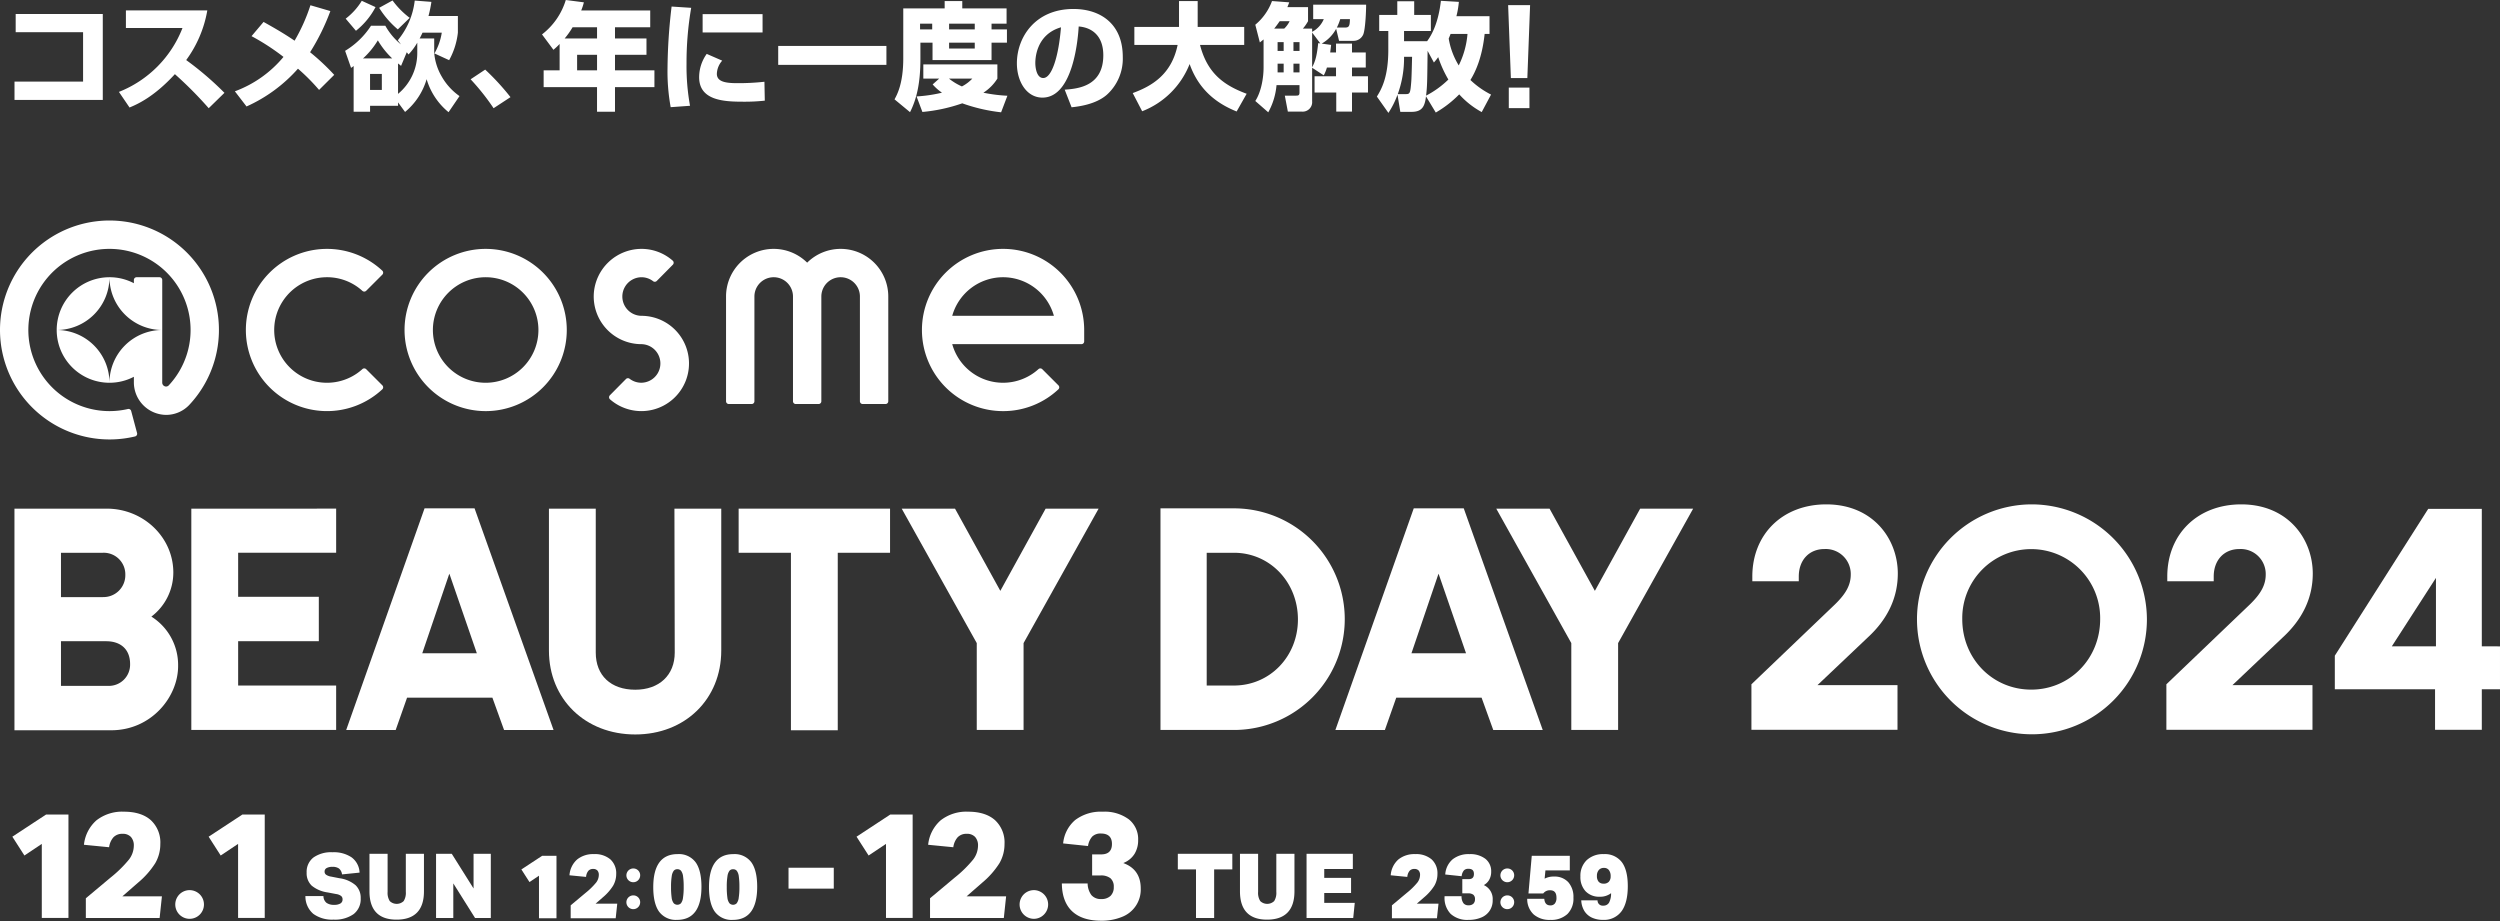 <svg xmlns="http://www.w3.org/2000/svg" width="700" height="258"><rect width="100%" height="100%" fill="#333333" stroke="none"/><defs><clipPath id="a"><path fill="#fff" stroke="#707070" d="M0 .002h700v258H0z"/></clipPath><clipPath id="b"><path fill="none" d="M0 0h700v257.79H0z"/></clipPath></defs><g><path fill="#fff" d="m12.897 228.072-9.44 6.2 3.379 5.271 4.866-3.257v20.742h7.465v-28.956Z"/><g clip-path="url(#a)" transform="translate(0 -.002)"><g><g fill="#fff" clip-path="url(#b)" transform="translate(0 .002)"><path d="M38.592 247.197a23.5 23.5 0 0 0 4.881-5.509 10.634 10.634 0 0 0 1.417-5.384 8.484 8.484 0 0 0-2.656-6.656c-1.768-1.575-4.3-2.375-7.516-2.375a11.7 11.7 0 0 0-7.713 2.42 10.547 10.547 0 0 0-3.5 6.844l7.045.689a5.25 5.25 0 0 1 1.207-2.774 3.355 3.355 0 0 1 2.536-.984 3.075 3.075 0 0 1 2.367.88 3.51 3.51 0 0 1 .809 2.465 6.484 6.484 0 0 1-1.368 3.869 33.825 33.825 0 0 1-5.134 5.031l-6.932 5.8v5.521h20.661l.642-6.067H34.272Z"/><path d="M53.128 249.238a4.015 4.015 0 1 0 2.821 6.835 4.007 4.007 0 0 0 .039-5.6 4.058 4.058 0 0 0-2.857-1.235"/><path d="m67.858 228.074-9.44 6.2 3.379 5.27 4.866-3.257v20.74h7.463v-28.953Z"/><path d="m95.129 245.922-2.4-.469a3.418 3.418 0 0 1-1.436-.537 1.025 1.025 0 0 1-.405-.858 1.078 1.078 0 0 1 .539-.984 3.2 3.2 0 0 1 1.667-.357 3 3 0 0 1 1.813.462 2.5 2.5 0 0 1 .841 1.507l.032.145 4.907-.5-.015-.165a5.565 5.565 0 0 0-2.243-4.12 8.908 8.908 0 0 0-5.31-1.415 8.576 8.576 0 0 0-5.352 1.468 5.068 5.068 0 0 0-1.907 4.233 4.791 4.791 0 0 0 1.425 3.657 8.94 8.94 0 0 0 4.468 1.892l2.35.447a3.033 3.033 0 0 1 1.393.533 1.156 1.156 0 0 1 .419.959 1.268 1.268 0 0 1-.567 1.134 3.222 3.222 0 0 1-1.783.4 3.5 3.5 0 0 1-2.136-.557 2.441 2.441 0 0 1-.862-1.742l-.012-.15h-5.048l.009.176a6.378 6.378 0 0 0 2.211 4.8 8.881 8.881 0 0 0 5.665 1.607 9.021 9.021 0 0 0 5.611-1.532 5.279 5.279 0 0 0 1.992-4.417 4.863 4.863 0 0 0-1.447-3.692 8.815 8.815 0 0 0-4.419-1.932"/><path d="M113.631 249.74a4.29 4.29 0 0 1-.608 2.568 2.829 2.829 0 0 1-3.888 0 4.3 4.3 0 0 1-.606-2.568v-10.668h-5.078v10.5c0 5.258 2.551 7.925 7.58 7.925 5.095 0 7.677-2.667 7.677-7.925v-10.5h-5.077Z"/><path d="M132.596 239.072v9.7l-6.044-9.621-.049-.079h-4.408v17.975h4.83v-9.7l6.042 9.618.051.077h4.408v-17.97Z"/><path d="m145.985 243.444 2.268 3.535 2.662-1.783v11.924h4.9v-17.496h-4.013Z"/><path d="M168.756 251.292a14.056 14.056 0 0 0 2.915-3.294 6.513 6.513 0 0 0 .867-3.287 5.227 5.227 0 0 0-1.646-4.1 6.674 6.674 0 0 0-4.58-1.459 7.111 7.111 0 0 0-4.689 1.479 6.489 6.489 0 0 0-2.157 4.278l-.023.171 4.65.454.023-.154a2.9 2.9 0 0 1 .651-1.575 1.692 1.692 0 0 1 1.3-.5 1.553 1.553 0 0 1 1.2.432 1.806 1.806 0 0 1 .4 1.263 3.565 3.565 0 0 1-.749 2.114 19.876 19.876 0 0 1-2.966 2.9l-4.1 3.428-.06.049v3.623h12.604l.434-4.083h-6.075Z"/><path d="M177.32 250.708a1.929 1.929 0 1 0 1.928 1.928 1.9 1.9 0 0 0-1.928-1.928"/><path d="M177.32 243.17a1.928 1.928 0 1 0 1.928 1.928 1.9 1.9 0 0 0-1.928-1.928"/><path d="M189.735 239.149c-4.528 0-6.823 3.116-6.823 9.256 0 3.052.55 5.361 1.635 6.865a5.824 5.824 0 0 0 5.04 2.292c4.526 0 6.822-3.114 6.822-9.256 0-3.052-.55-5.361-1.633-6.863a5.82 5.82 0 0 0-5.04-2.294m1.5 12.269a3.2 3.2 0 0 1-.571 1.5 1.422 1.422 0 0 1-2.042-.036 3.238 3.238 0 0 1-.561-1.545 20.66 20.66 0 0 1-.171-2.979 18.54 18.54 0 0 1 .2-3.063 3.237 3.237 0 0 1 .571-1.5 1.251 1.251 0 0 1 1-.413 1.267 1.267 0 0 1 1.04.449 3.236 3.236 0 0 1 .559 1.547 20.427 20.427 0 0 1 .171 2.979 18.56 18.56 0 0 1-.2 3.062"/><path d="M210.379 241.449a5.82 5.82 0 0 0-5.04-2.294c-4.528 0-6.823 3.116-6.823 9.256 0 3.052.55 5.361 1.635 6.865a5.824 5.824 0 0 0 5.04 2.292c4.526 0 6.822-3.114 6.822-9.256 0-3.052-.55-5.361-1.633-6.863m-3.54 9.975a3.2 3.2 0 0 1-.571 1.5 1.422 1.422 0 0 1-2.042-.036 3.238 3.238 0 0 1-.561-1.545 20.662 20.662 0 0 1-.171-2.979 18.537 18.537 0 0 1 .2-3.063 3.236 3.236 0 0 1 .571-1.5 1.251 1.251 0 0 1 1-.413 1.267 1.267 0 0 1 1.04.449 3.236 3.236 0 0 1 .559 1.547 20.429 20.429 0 0 1 .171 2.979 18.559 18.559 0 0 1-.2 3.062"/><path d="M220.785 242.967h12.671v5.849h-12.671z"/><path d="m239.832 234.274 3.379 5.271 4.866-3.257v20.742h7.465v-28.956h-6.27Z"/><path d="M274.967 247.197a23.5 23.5 0 0 0 4.881-5.509 10.634 10.634 0 0 0 1.417-5.384 8.483 8.483 0 0 0-2.656-6.656c-1.768-1.575-4.3-2.375-7.516-2.375a11.7 11.7 0 0 0-7.713 2.42 10.547 10.547 0 0 0-3.5 6.844l7.045.689a5.25 5.25 0 0 1 1.207-2.774 3.355 3.355 0 0 1 2.536-.984 3.075 3.075 0 0 1 2.367.88 3.51 3.51 0 0 1 .809 2.465 6.484 6.484 0 0 1-1.368 3.869 33.826 33.826 0 0 1-5.134 5.031l-6.932 5.8v5.521h20.662l.642-6.067h-11.067Z"/><path d="M289.501 249.238a4.015 4.015 0 0 0 0 8.03 3.949 3.949 0 0 0 2.818-1.2 4.007 4.007 0 0 0 .039-5.6 4.061 4.061 0 0 0-2.857-1.235"/><path d="m314.889 241.798-.355-.143.347-.163a6.345 6.345 0 0 0 2.831-2.476 7.284 7.284 0 0 0 .97-3.814 7.065 7.065 0 0 0-2.628-5.8 11.379 11.379 0 0 0-7.291-2.125 11.878 11.878 0 0 0-7.715 2.335 9.806 9.806 0 0 0-3.371 6.547l6.968.728a5.132 5.132 0 0 1 1.16-2.626 3.273 3.273 0 0 1 2.45-.877c2.052 0 3.092.984 3.092 2.921s-1.012 2.923-3.007 2.923h-2.545v5.9h2.334a4.251 4.251 0 0 1 2.8.783 3.047 3.047 0 0 1 .927 2.435 3.321 3.321 0 0 1-.922 2.515 3.626 3.626 0 0 1-2.594.873 3.412 3.412 0 0 1-2.756-1.119 5.651 5.651 0 0 1-1.046-3.246h-7.219c.03 3.358.974 5.956 2.808 7.723 1.866 1.8 4.616 2.707 8.171 2.707a14.836 14.836 0 0 0 5.909-1.087 8.2 8.2 0 0 0 5.2-7.942c0-3.413-1.519-5.755-4.514-6.966"/><path d="M329.791 243.433h5.089v13.615h5.08v-13.615h5.089v-4.361h-15.258Z"/><path d="M357.371 249.74a4.29 4.29 0 0 1-.608 2.568 2.829 2.829 0 0 1-3.888 0 4.3 4.3 0 0 1-.606-2.568v-10.668h-5.078v10.5c0 5.258 2.551 7.925 7.58 7.925 5.095 0 7.677-2.667 7.677-7.925v-10.5h-5.078Z"/><path d="M370.789 252.812v-2.78h7.51v-4.237h-7.51v-2.483h8.006v-4.24h-12.96v17.975h13.067l.43-4.237Z"/><path d="M398.703 251.292a14.056 14.056 0 0 0 2.915-3.294 6.513 6.513 0 0 0 .867-3.287 5.227 5.227 0 0 0-1.646-4.1 6.674 6.674 0 0 0-4.58-1.459 7.111 7.111 0 0 0-4.689 1.479 6.489 6.489 0 0 0-2.157 4.278l-.023.171 4.65.454.023-.154a2.9 2.9 0 0 1 .651-1.575 1.692 1.692 0 0 1 1.3-.5 1.553 1.553 0 0 1 1.2.432 1.806 1.806 0 0 1 .4 1.263 3.566 3.566 0 0 1-.749 2.114 19.877 19.877 0 0 1-2.966 2.9l-4.1 3.428-.06.049v3.623h12.609l.434-4.083h-6.08Z"/><path d="M415.466 247.826a3.894 3.894 0 0 0 1.457-1.393 4.521 4.521 0 0 0 .608-2.369 4.4 4.4 0 0 0-1.639-3.608 6.941 6.941 0 0 0-4.439-1.3 7.209 7.209 0 0 0-4.687 1.428 6.038 6.038 0 0 0-2.084 4.107l-.021.167 4.593.481.028-.152a2.853 2.853 0 0 1 .627-1.49 1.673 1.673 0 0 1 1.246-.434c1.055 0 1.545.46 1.545 1.447s-.475 1.447-1.5 1.447h-1.757v3.985h1.633a2.239 2.239 0 0 1 1.468.394 1.535 1.535 0 0 1 .452 1.228 1.7 1.7 0 0 1-.458 1.282 1.878 1.878 0 0 1-1.338.437 1.718 1.718 0 0 1-1.412-.561 3.122 3.122 0 0 1-.557-1.838l-.009-.158h-4.745v.167a6.4 6.4 0 0 0 1.729 4.813 6.913 6.913 0 0 0 4.971 1.661 8.951 8.951 0 0 0 3.567-.661 5.067 5.067 0 0 0 3.206-4.9 4.261 4.261 0 0 0-2.487-4.184"/><path d="M422.042 243.17a1.928 1.928 0 1 0 1.928 1.928 1.9 1.9 0 0 0-1.928-1.928"/><path d="M422.042 250.708a1.929 1.929 0 1 0 1.928 1.928 1.9 1.9 0 0 0-1.928-1.928"/><path d="M435.129 245.437a5.287 5.287 0 0 0-2.632.588l.225-2.314h6.822v-4.085h-10.651l-.924 10.54h4.138l.051-.06a2.273 2.273 0 0 1 1.858-.833c1.209 0 1.795.685 1.795 2.093a2.516 2.516 0 0 1-.447 1.609 1.527 1.527 0 0 1-1.275.533c-.987 0-1.534-.552-1.673-1.691l-.017-.146h-4.792l.011.176a5.84 5.84 0 0 0 1.843 4.227 6.766 6.766 0 0 0 4.629 1.494 6.659 6.659 0 0 0 4.772-1.624 6.059 6.059 0 0 0 1.7-4.578 6.233 6.233 0 0 0-1.436-4.346 5.154 5.154 0 0 0-4-1.582"/><path d="M454.113 241.405a5.94 5.94 0 0 0-5.051-2.251 6.659 6.659 0 0 0-4.783 1.686 6.043 6.043 0 0 0-1.764 4.565 5.8 5.8 0 0 0 1.449 4.15 5.221 5.221 0 0 0 3.957 1.53 5 5 0 0 0 3.182-.993 5.587 5.587 0 0 1-.542 2.6 1.76 1.76 0 0 1-1.646.886 1.429 1.429 0 0 1-1.6-1.348l-.023-.143h-4.545l.013.18a6.181 6.181 0 0 0 .869 2.819 4.922 4.922 0 0 0 2.082 1.838 7.182 7.182 0 0 0 3.125.638 6.058 6.058 0 0 0 5.2-2.416c1.158-1.588 1.746-3.948 1.746-7.015 0-2.987-.563-5.25-1.673-6.731m-5.1 6.018a1.733 1.733 0 0 1-1.389-.539 2.379 2.379 0 0 1-.481-1.6 2.456 2.456 0 0 1 .529-1.676 1.8 1.8 0 0 1 1.44-.589 1.662 1.662 0 0 1 1.374.6 2.689 2.689 0 0 1 .5 1.721 2.17 2.17 0 0 1-.512 1.56 1.907 1.907 0 0 1-1.457.533"/><path d="M135.985 115.113A22.713 22.713 0 1 0 113.272 92.4a22.739 22.739 0 0 0 22.713 22.713m0-37.488A14.774 14.774 0 1 1 121.21 92.4a14.791 14.791 0 0 1 14.775-14.775m144.874 37.488a22.553 22.553 0 0 0 15.486-6.1.776.776 0 0 0 .019-1.113l-4.526-4.524a.775.775 0 0 0-1.068-.021 14.777 14.777 0 0 1-24.144-6.989H302.8a.772.772 0 0 0 .771-.773V92.4a22.714 22.714 0 1 0-22.713 22.713m0-37.488a14.8 14.8 0 0 1 14.232 10.8h-28.464a14.8 14.8 0 0 1 14.232-10.8m-77.566 34.729V83.025a13.333 13.333 0 0 1 22.713-9.481 13.333 13.333 0 0 1 22.713 9.481v29.329a.772.772 0 0 1-.771.773h-6.4a.772.772 0 0 1-.771-.773V83.025a5.4 5.4 0 0 0-10.8 0v29.329a.773.773 0 0 1-.773.773h-6.394a.773.773 0 0 1-.773-.773V83.025a5.4 5.4 0 0 0-10.8 0v29.329a.772.772 0 0 1-.771.773h-6.4a.772.772 0 0 1-.771-.773M15.877 92.4A14.775 14.775 0 0 1 30.65 77.625 14.773 14.773 0 0 1 15.877 92.4M0 92.321a30.651 30.651 0 1 1 52.922 21.133c-.056.06-.113.116-.173.173a8.932 8.932 0 0 1-6.155 2.542 9.12 9.12 0 0 1-9.11-9.134v-1.538a14.71 14.71 0 0 1-6.835 1.676A14.773 14.773 0 0 1 45.425 92.4V107.139a1.091 1.091 0 0 0 1.061 1.092 1.037 1.037 0 0 0 .736-.3 22.712 22.712 0 1 0-16.572 7.18 22.918 22.918 0 0 0 5.158-.588.77.77 0 0 1 .92.55l1.652 6.181a.773.773 0 0 1-.567.952A30.679 30.679 0 0 1 0 92.321m30.65-14.7a14.666 14.666 0 0 1 6.835 1.678v-.907a.77.77 0 0 1 .771-.771h6.4a.77.77 0 0 1 .771.771v14.007A14.775 14.775 0 0 1 30.65 77.625m0 29.548A14.774 14.774 0 0 1 15.877 92.4a14.772 14.772 0 0 1 14.773 14.773M68.842 92.4a22.714 22.714 0 0 1 38.2-16.615.772.772 0 0 1 .017 1.109l-4.526 4.526a.776.776 0 0 1-1.07.021 14.656 14.656 0 0 0-10.21-3.814 14.775 14.775 0 1 0 10.214 25.727.775.775 0 0 1 1.068.021l4.526 4.524a.776.776 0 0 1-.019 1.113 22.713 22.713 0 0 1-38.2-16.615m97.419-10.138a13.417 13.417 0 0 1 13.079-12.571 13.238 13.238 0 0 1 9.016 3.289.778.778 0 0 1 .043 1.136l-4.507 4.558a.78.78 0 0 1-1.032.062 5.34 5.34 0 0 0-3.129-1.106 5.4 5.4 0 1 0-.148 10.8 13.341 13.341 0 1 1-8.776 23.391.782.782 0 0 1-.043-1.138l4.509-4.558a.779.779 0 0 1 1.031-.058 5.381 5.381 0 0 0 3.131 1.1 5.4 5.4 0 1 0 .148-10.8 13.356 13.356 0 0 1-13.32-14.107"/><path d="M28.78 3.919v24.065H4.062v-5.126h19.2V9.014H4.389V3.919Zm4.518 21.813a31.527 31.527 0 0 0 17.8-17.895H35.254V2.908h22.792a32.892 32.892 0 0 1-5.911 13.91 87.217 87.217 0 0 1 10.711 9.175L58.439 30.3a108.976 108.976 0 0 0-9.47-9.536c-5.877 6.4-10.45 8.393-12.7 9.339Zm56.042-.556a56.249 56.249 0 0 0-5.911-5.943 42.407 42.407 0 0 1-14.4 10.58l-3.264-4.246a32.157 32.157 0 0 0 13.613-9.632 63.024 63.024 0 0 0-8.948-5.812l3.368-3.985c2.384 1.34 5.485 3.071 8.685 5.258a50.019 50.019 0 0 0 4.438-9.926l5.582 1.63a61.317 61.317 0 0 1-5.68 11.526 61.921 61.921 0 0 1 6.758 6.335Zm32.238-14.4v4.049a15.783 15.783 0 0 0 2.155 6.694 16.864 16.864 0 0 0 4.931 5.387l-3.069 4.505a18.739 18.739 0 0 1-6.138-9.241 18.712 18.712 0 0 1-6.041 9.177l-1.96-2.679v.948h-7.837v1.665h-4.6v-12.8a5.153 5.153 0 0 1-.721.519l-1.667-4.766a22.453 22.453 0 0 0 7.249-7.02h4.015a18.285 18.285 0 0 0 4.376 5.224l-.88-1.175a21.166 21.166 0 0 0 4.734-11.1l4.668.36a34.063 34.063 0 0 1-.815 3.951h8.229v4.67a20.649 20.649 0 0 1-2.45 7.706l-4.115-1.894a16.623 16.623 0 0 0 2.056-5.812h-5.387c-.458.98-.653 1.338-.817 1.633Zm-24.787-5.55a18.109 18.109 0 0 0 4.507-5l3.852 1.763a20.909 20.909 0 0 1-5.483 6.63Zm13.029 11.133a22.955 22.955 0 0 1-4.022-5.059 22.627 22.627 0 0 1-4.147 5.061Zm-2.906 4.341h-3.3v4.473h3.3Zm3-20.572A23.372 23.372 0 0 0 114.717 5l-3.33 3.232a25.53 25.53 0 0 1-5.224-6.041Zm6.923 11.82a17.041 17.041 0 0 1-2.45 3.3l-.489-.619-1.6 3.82c-.424-.359-.556-.456-.848-.685v8.522a14.821 14.821 0 0 0 5.387-11.4ZM138.206 30.3a64.249 64.249 0 0 0-6.433-8.1l4.081-2.711a68.408 68.408 0 0 1 7.084 7.711Zm18.486-17.99a18.529 18.529 0 0 1-1.729 1.633l-3.2-4.31A19.159 19.159 0 0 0 158.422 0l5.063.653a15.02 15.02 0 0 1-.753 2.286h19.331v4.7h-9.865v3.135h8.815v4.571h-8.815v4.344h11.04v4.7h-11.04v6.891h-5.031v-6.889h-14.948v-4.7h4.473Zm10.48-1.534V7.642h-6.855a22.156 22.156 0 0 1-2.219 3.135Zm-5.583 8.915h5.584v-4.342h-5.584Zm31.945-17.5a90.8 90.8 0 0 0-1.306 15.64 62.037 62.037 0 0 0 .98 11.788l-5.419.39a55.937 55.937 0 0 1-.882-11 153.381 153.381 0 0 1 1.143-17.176Zm8.686 14.792a5.808 5.808 0 0 0-1.5 3.69c0 2.219 2.482 2.611 5.648 2.611a66.531 66.531 0 0 0 7.674-.392l.1 5.29a51.949 51.949 0 0 1-5.943.295c-5.355 0-12.44-.261-12.44-6.857a11.244 11.244 0 0 1 2.123-6.531Zm11.3-7.9h-16.785V3.951h16.783Zm4.378 3.783h30.3v5.29h-30.3Zm35.017-10.514h11.591V.295h4.931v2.057h12.406V6.63h-4.21v1.6h4.31v3.722h-4.31v4.866h-16.524v-4.866h-3.394v4.6c0 6.66-1.046 11.2-2.906 14.856l-4.342-3.591c.715-1.306 2.448-4.441 2.448-11.462Zm10.058 19.655h-4.443v-3.983h20.735v3.983a12.678 12.678 0 0 1-3.918 3.951 43.763 43.763 0 0 0 6.726.85l-1.763 4.637a47.5 47.5 0 0 1-10.872-2.515 46.352 46.352 0 0 1-11.167 2.418L256.638 27a40.97 40.97 0 0 0 7.118-1.046 13.662 13.662 0 0 1-2.613-2.316Zm-5.357-13.778h3.4V6.63h-3.4Zm8.1 13.778a16.159 16.159 0 0 0 3.622 2.193 10.9 10.9 0 0 0 2.906-2.189Zm.032-13.778h7.184V6.63h-7.184Zm0 5.355h7.184v-1.632h-7.184Zm32.367 11.526c3.527-.261 10.809-.848 10.809-9.633 0-5.451-3.167-7.771-6.889-8.064-.163 2.84-1.4 19.918-10.155 19.918-4.409 0-7.152-4.473-7.152-9.6 0-7.218 5.063-15.216 15.837-15.216 7.51 0 13.812 4.115 13.812 13.42a13.6 13.6 0 0 1-4.441 10.58c-3.2 2.808-8.162 3.33-9.893 3.527Zm-8.227-7.445c0 1.241.359 4.18 2.221 4.18 2.482 0 4.344-6.4 4.963-14.2-7.184 2.089-7.184 9.207-7.184 10.024m27.275 8.393c5.354-1.96 10.874-5.192 12.571-13.485H317.62V7.542h12.505V.295h5.224v7.247h13.029v5.031h-12.375c2.024 7.869 6.562 11.265 13.061 13.681l-2.808 4.963c-3.983-1.633-10.187-4.866-13.159-13.29a23.344 23.344 0 0 1-13.29 13.224ZM374.12 8.066a10.46 10.46 0 0 1-4.051 4.147l2.647.36c-.1.815-.163 1.37-.261 2.121h1.631v-2.481h4.473v2.482h3.854v4.212h-3.854v2.45h4.475V25.9h-4.475v5.354h-4.408V25.9h-6.073v-4.544h6.007v-2.45h-2.545a11.342 11.342 0 0 1-.882 2.189l-3.26-2.123v9.371a2.662 2.662 0 0 1-2.908 2.906h-3.892l-.85-4.471h3.1c.554 0 1.012 0 1.012-.85v-2.09h-6.433a19.049 19.049 0 0 1-2.318 7.608l-3.625-3.169c1.631-2.513 2.318-6.4 2.318-9.4v-7.839c-.261.229-.392.327-1.044.848l-1.275-4.963A15.529 15.529 0 0 0 356.16.295l4.832.359c-.227.621-.359.914-.522 1.338h5.78v3.951A11.778 11.778 0 0 1 364.813 8h2.585v.914a7.158 7.158 0 0 0 3.264-3.559h-2.971V1.306h14.824c0 1.8-.2 6.76-.785 8.3a2.951 2.951 0 0 1-2.709 1.828h-4.083ZM359.587 8a6.942 6.942 0 0 0 1.5-2.057h-2.774c-.3.392-.753 1.111-1.535 2.057Zm-1.86 6.27h1.7v-2.482h-1.7Zm0 6.009h1.7v-2.45h-1.7Zm4.441-6.009h1.7v-2.482h-1.7Zm0 6.009h1.7v-2.45h-1.7Zm5.23-11.169v9.731c1.044-1.926 1.37-3.754 1.7-6.76l.586.068Zm9.271-1.4c1.077 0 1.275-.488 1.306-2.35h-2.711a14.038 14.038 0 0 1-.946 2.35Zm15.419 23.604-.785-4.8a24.162 24.162 0 0 1-2.547 5.095l-3.231-4.573c1.175-1.894 3.2-5.256 3.2-13.061v-5.29h-2.547V4.18h5.063V.36h4.734v3.82h4.668v4.505h-7.51v2.842h6.465c1.3-1.763 3.135-5.061 3.854-11.3l5.027.295a23.725 23.725 0 0 1-.685 4.015h9.271V9.5h-1.367c-.685 6.467-2.482 10.482-3.983 12.9a23.912 23.912 0 0 0 5.78 4.083l-2.613 4.9a23.746 23.746 0 0 1-6.3-4.963 30.775 30.775 0 0 1-6.562 5.093l-2.742-4.537c-.328 2.774-1.046 4.342-4.017 4.342Zm1.534-4.963c1.175 0 1.275-.229 1.536-3.559.1-1.077.2-5.909.229-6.889h-2.254a29.369 29.369 0 0 1-1.763 10.448Zm6.106-12.113c-.1 8.652-.1 9.829-.424 12.539a25.962 25.962 0 0 0 6.238-4.507 32.589 32.589 0 0 1-2.844-6.27 15.555 15.555 0 0 1-1.207 1.5Zm6.433-4.738c-.1.295-.2.524-.522 1.306a20.875 20.875 0 0 0 2.808 7.51 24.178 24.178 0 0 0 2.451-8.816Zm22.265-8.07-.77 20.425h-4.612l-.768-20.425Zm-.182 28.846h-5.783V24.53h5.783Z"/><path d="M42.386 172.649a15.491 15.491 0 0 0 6.145-12.338c0-9.866-8.365-17.891-18.646-17.891H4.047v62.054h27.095c11.2 0 18.728-9.294 18.728-17.975a15.994 15.994 0 0 0-7.484-13.85m-25.313 6.895h12.646c4.2 0 6.707 2.384 6.707 6.373a5.939 5.939 0 0 1-6.288 6.121H17.072Zm11.726-12.355H17.072v-12.414h11.727a6.047 6.047 0 0 1 6.292 6.206 6.115 6.115 0 0 1-6.288 6.2"/><path d="M53.57 204.39h40.552v-12.442H66.68v-12.41h22.589v-12.44H66.68v-12.323h27.442v-12.357H53.57Z"/><path d="m118.873 142.336-21.938 62.056h13.86l3.18-9.037h23.9l3.262 9.037h13.858l-22.117-62.056Zm6.959 18.31.088.267 7.593 22h-15.28l7.477-21.989c.041-.094.083-.188.122-.282"/><path d="M188.926 182.733c0 6.309-4.34 10.388-11.056 10.388-6.823 0-11.058-3.981-11.058-10.388v-40.315h-13.11v39.73c0 13.615 10.165 23.5 24.168 23.5 13.953 0 24.082-9.881 24.082-23.5v-39.73H188.84Z"/><path d="M206.819 154.776h14.642v49.7h13.11v-49.7h14.642V142.42h-42.394Z"/><path d="m280.092 165.441-12.687-23.021h-14.927l21.015 37.646v24.324h13.108v-24.324l21.013-37.646h-14.836Z"/><path d="M345.507 142.336h-20.573v62.054h20.57a31.027 31.027 0 0 0 0-62.054m0 49.615h-7.627v-37.175h7.627c10.048 0 17.917 8.2 17.917 18.672 0 10.375-7.869 18.5-17.917 18.5"/><path d="m395.848 142.336-21.938 62.056h13.859l3.18-9.037h23.9l3.262 9.037h13.855l-22.113-62.056Zm6.959 18.31.088.267 7.593 22h-15.28l7.477-21.989c.041-.094.083-.188.122-.282"/><path d="m446.564 165.441-12.691-23.021H418.95l21.014 37.646v24.324h13.108v-24.324l21.013-37.646h-14.837Z"/><path d="M531.386 160.59c0-9.624-6.882-19.366-20.035-19.366-12.19 0-20.7 8.306-20.7 20.2v1.325h13.007v-1.323c0-4.6 2.891-7.694 7.193-7.694a7 7 0 0 1 7.362 7.111c0 2.9-1.288 5.339-4.436 8.4L490.399 191.6v12.751h40.9v-12.512h-22.405l14.043-13.314c5.607-5.14 8.449-11.173 8.449-17.934"/><path d="M568.735 141.224a32.189 32.189 0 1 0 32.4 32.146 32.309 32.309 0 0 0-32.4-32.146m0 51.869c-10.824 0-19.3-8.663-19.3-19.723a19.308 19.308 0 1 1 38.611 0c0 11.06-8.481 19.723-19.306 19.723"/><path d="M647.575 160.59c0-9.624-6.882-19.366-20.035-19.366-12.19 0-20.7 8.306-20.7 20.2v1.325h13.001v-1.323c0-4.6 2.893-7.694 7.2-7.694a7 7 0 0 1 7.362 7.111c0 2.9-1.288 5.337-4.438 8.4L606.587 191.6v12.751h40.907v-12.512h-22.409l14.041-13.314c5.607-5.14 8.449-11.173 8.449-17.934"/><path d="M694.905 180.982v-38.506h-15l-26.156 41.115v9.4h28.065v11.355h13.091v-11.358h5.094v-12.006Zm-25.2 0 12.363-19.171v19.171Z"/></g></g></g></g></svg>